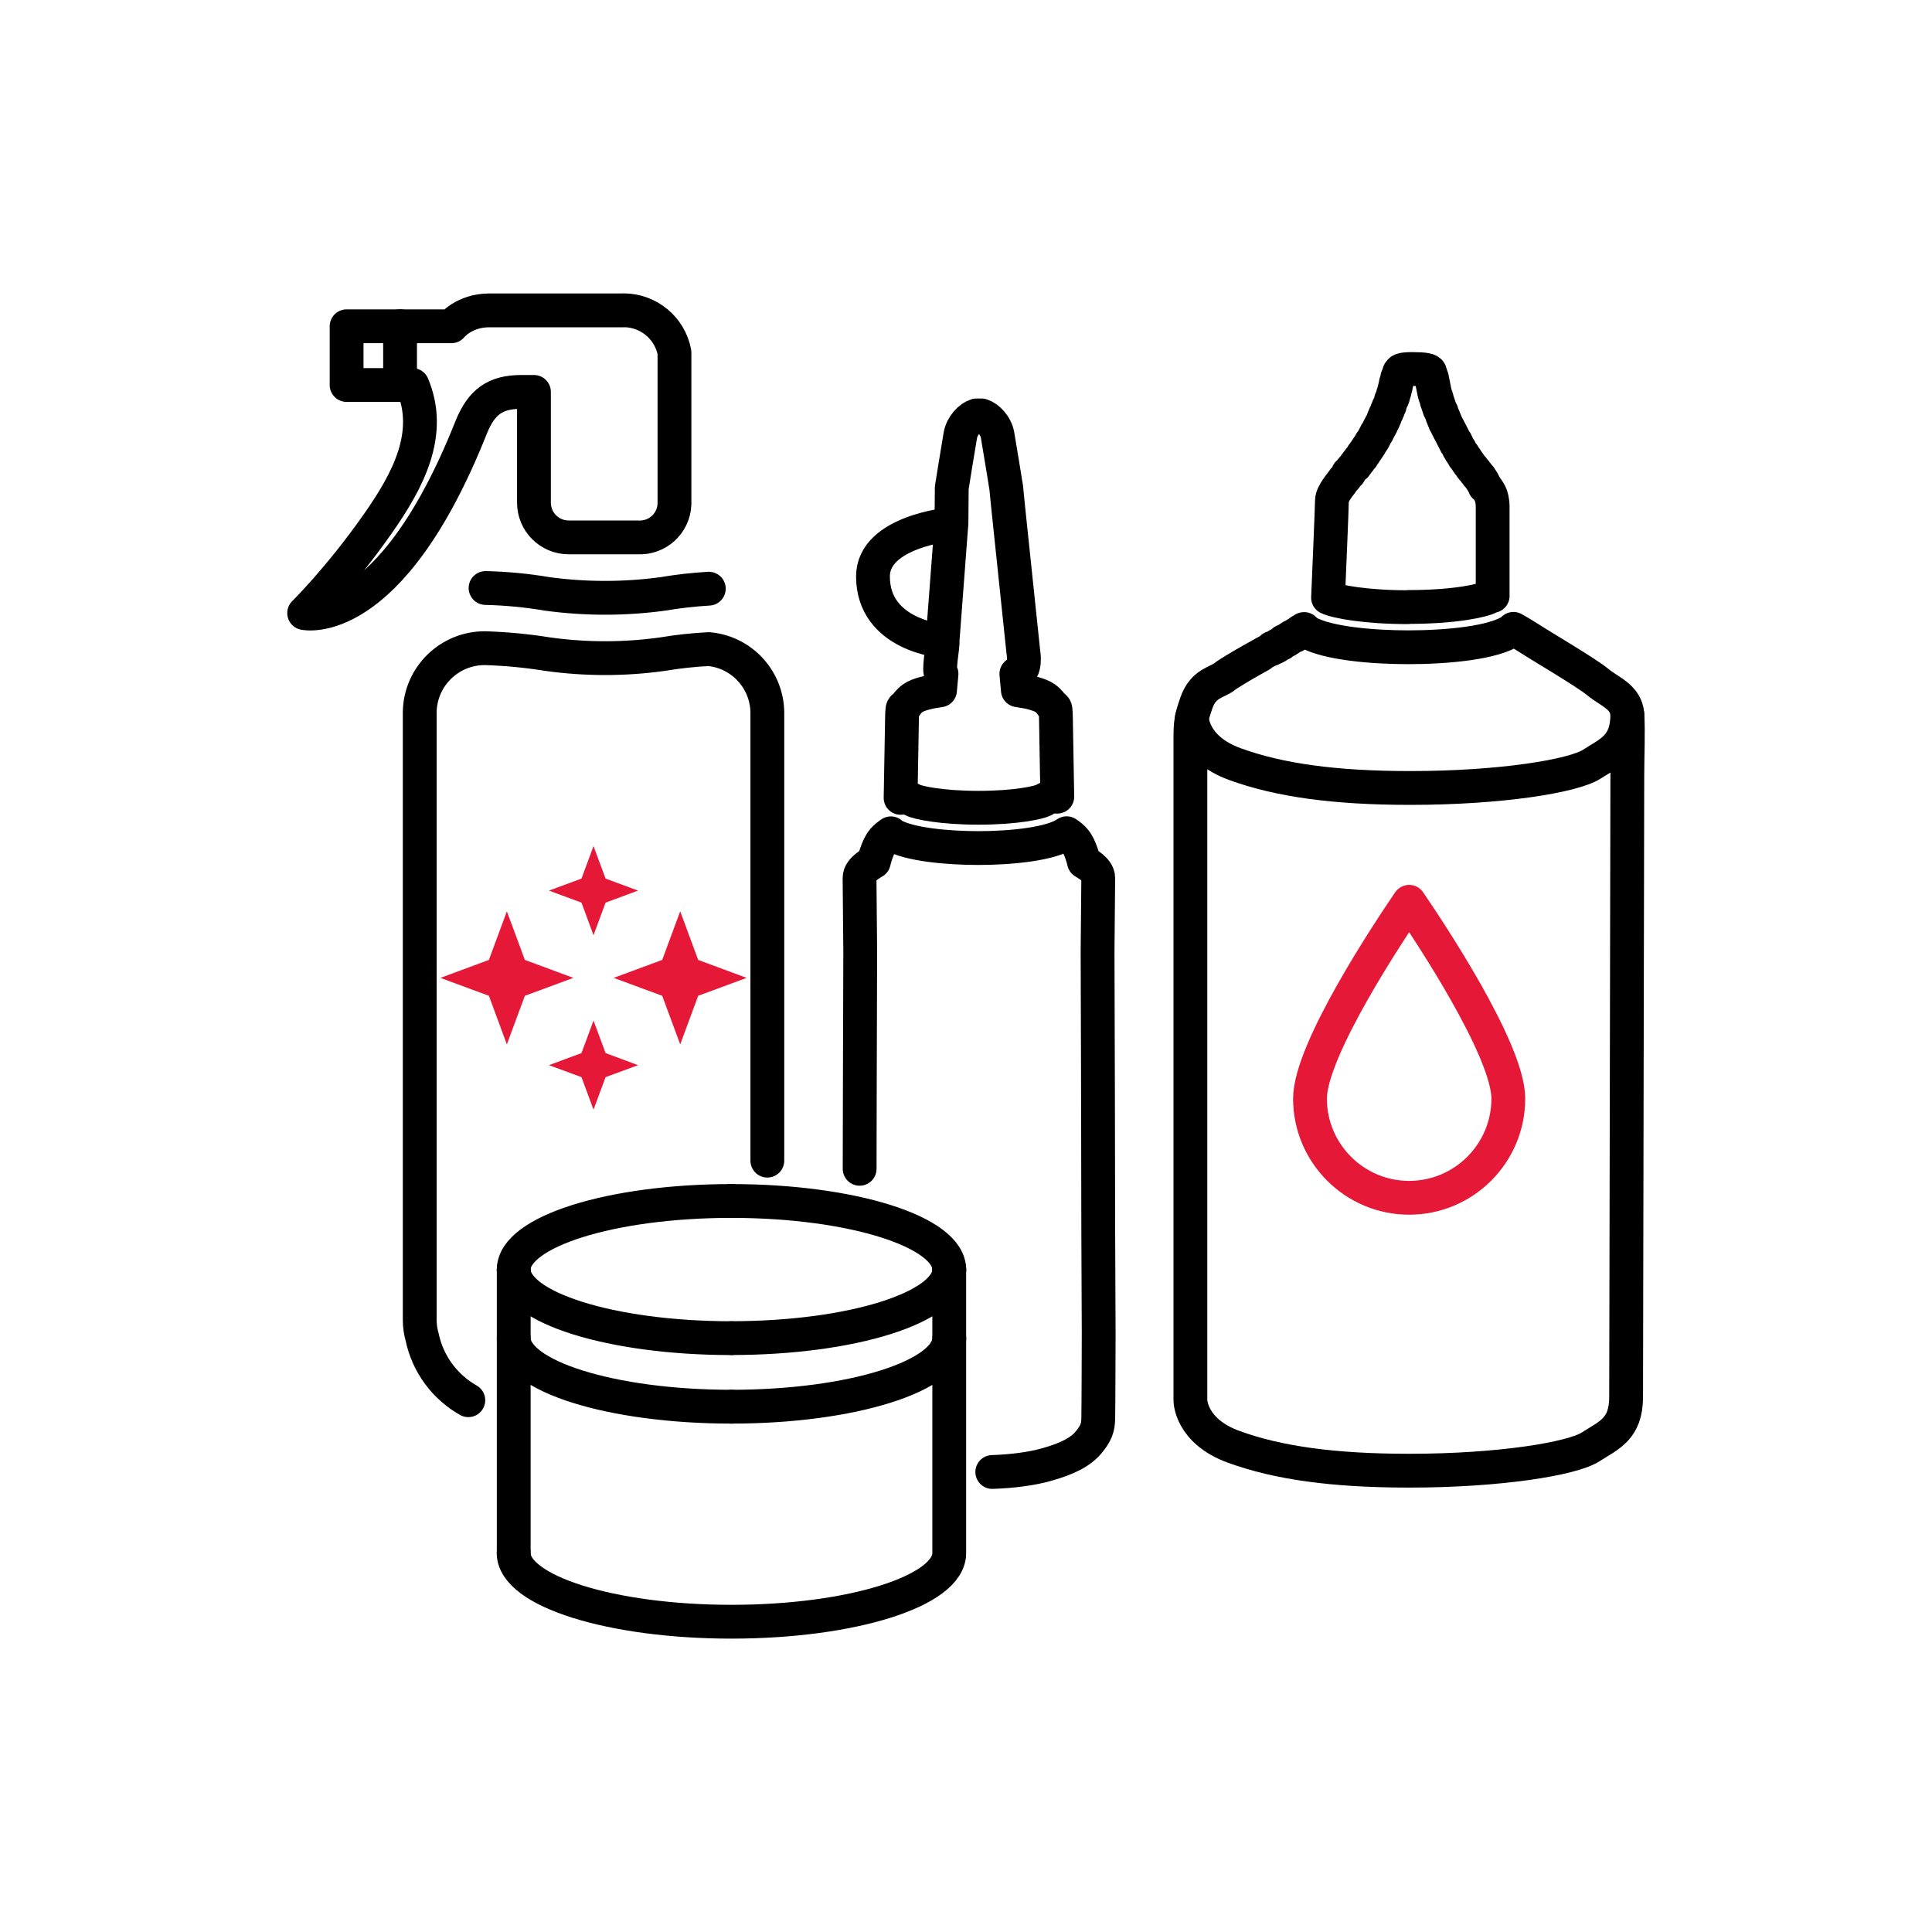 <svg viewBox="0 0 400 400" height="400" width="400" xmlns="http://www.w3.org/2000/svg" id="a">
  <defs>
    <style>
      .cls-1 {
        fill: #e51937;
      }

      .cls-2 {
        stroke: #e51937;
      }

      .cls-2, .cls-3, .cls-4 {
        fill: none;
        stroke-linecap: round;
        stroke-linejoin: round;
        stroke-width: 7px;
      }

      .cls-3 {
        fill-rule: evenodd;
      }

      .cls-3, .cls-4 {
        stroke: #000;
      }
    </style>
  </defs>
  <g>
    <path d="M205.44,304.76c4.43-.15,8.24-.71,10.97-1.46,4.82-1.32,7.37-2.77,8.97-4.67,1.59-1.92,1.95-3.07,2-4.87.05-1.83.09-17.66.09-17.66l-.09-21.31-.05-27.12-.09-30.72s.14-14.1.14-15.15-.78-1.76-1.36-2.28c-.6-.49-1.6-1.08-1.6-1.08,0,0-.69-3.1-1.91-4.51-.48-.57-1.09-1.03-1.67-1.42,0,0,0,0,0,0-3.21,2.25-11.55,3.07-18.29,3.07-6.25,0-14.18-.71-17.69-2.69-.17-.1-.26-.24-.41-.36-.56.39-1.15.84-1.62,1.39-1.22,1.41-1.91,4.51-1.91,4.51,0,0-1,.59-1.6,1.08-.59.52-1.36,1.23-1.36,2.28s.14,15.15.14,15.15l-.09,30.72-.03,14.33" class="cls-4"></path>
    <path d="M195.14,132.72c.19.75-1.03,6.6-.21,6.79l-.31,3.41s-.77.14-1.46.24c-.68.08-3.14.64-4.14,1.36-1.01.72-1.36,1.41-1.36,1.41,0,0-.24.17-.54.45-.33.27-.33.46-.37,2.41-.04,1.64-.22,12.75-.29,16.4.84-.1,1.72,0,2.51.44,1,.56,6.01,1.61,13.58,1.61,7.96,0,12.67-1.11,13.6-1.61.84-.6,1.81-.77,2.75-.69-.07-3.88-.25-14.56-.28-16.16-.05-1.95-.05-2.14-.38-2.41-.3-.28-.53-.45-.53-.45,0,0-.36-.69-1.37-1.41-1-.72-3.46-1.28-4.14-1.36-.7-.1-1.46-.24-1.46-.24l-.31-3.41c2.18-.51,1.45-4.43,1.45-4.43l-3.14-29.94-.41-4.14s-1.42-8.83-1.79-10.88c-.36-2.05-2-3.69-3.32-4.1h-1.07c-1.31.4-2.95,2.05-3.32,4.1-.37,2.05-1.78,10.88-1.78,10.88l-.06,7.52M196.97,108.52l-1.83,24.2s-14.4-1.13-14.4-13.38c0-9.38,16.23-10.82,16.23-10.82" class="cls-4"></path>
  </g>
  <g>
    <path d="M151.45,277.04c24.9,0,45.09-6.36,45.09-14.2" class="cls-4"></path>
    <path d="M106.36,262.85c0,7.84,20.19,14.2,45.09,14.2" class="cls-4"></path>
    <path d="M151.45,248.65c-24.9,0-45.09,6.36-45.09,14.2" class="cls-4"></path>
    <path d="M196.53,262.85c0-7.84-20.19-14.2-45.09-14.2" class="cls-4"></path>
    <path d="M151.45,291.24c24.9,0,45.09-6.36,45.09-14.2" class="cls-4"></path>
    <path d="M106.36,277.04c0,7.84,20.19,14.2,45.09,14.2" class="cls-4"></path>
    <path d="M106.36,321.56v-58.71" class="cls-4"></path>
    <path d="M196.53,262.85v58.71c0,7.84-20.19,14.2-45.09,14.2s-45.09-6.36-45.09-14.2" class="cls-4"></path>
  </g>
  <g>
    <path d="M291.6,125.67c9.93,0,15.64-1.4,16.72-2.04.22-.14.48-.17.72-.25v-18.36c0-2.76-1.03-3.5-1.38-4.16-.09-.05-.19-.09-.28-.14v-.28h-.13v-.27l-.28-.27v-.28l-.27-.14v-.27l-.27-.14v-.28c-.19-.14-.37-.27-.56-.41v-.27c-.15-.1-.28-.19-.42-.28v-.27c-.18-.14-.36-.27-.56-.42v-.27c-.13-.09-.27-.19-.41-.27l-.14-.42c-.09-.05-.19-.09-.28-.14v-.27c-.09-.05-.19-.09-.28-.14-.04-.14-.09-.28-.13-.42h-.15v-.27c-.14-.09-.27-.19-.41-.27-.05-.19-.1-.37-.15-.56l-.27-.14c-.04-.14-.09-.28-.14-.42h-.14c-.04-.18-.09-.36-.14-.55-.1-.05-.19-.1-.27-.14-.1-.28-.19-.56-.28-.83-.09-.05-.18-.1-.27-.15v-.41c-.1-.04-.19-.09-.28-.14v-.28l-.28-.27v-.27h-.13v-.28h-.15v-.27h-.14v-.27h-.14v-.27h-.14v-.28h-.15v-.27h-.13v-.27h-.15v-.28h-.14c-.05-.18-.09-.36-.14-.55h-.14v-.27h-.15v-.42h-.13v-.27h-.15v-.42h-.14v-.27h-.14c-.05-.27-.1-.55-.14-.83h-.15c-.04-.19-.09-.37-.13-.55h-.15v-.42h-.14v-.41h-.14v-.42h-.14v-.41h-.15v-.56h-.13v-.41h-.15v-.42h-.14v-.56h-.14v-.69h-.14v-.7h-.14v-.7h-.14v-.7c-.15-.41-.28-.83-.42-1.24,0-.49-1.19-.7-3.61-.7s-2.51.28-2.77.7c-.09.43-.3.77-.41,1.11-.05.37-.1.74-.15,1.11h-.14v.7h-.14v.56h-.14v.55h-.14v.42h-.14v.56h-.15v.41h-.14v.27h-.14c-.1.42-.19.83-.28,1.25h-.14v.27h-.15v.42h-.14v.27h-.14v.41h-.14c-.05.19-.1.37-.14.56h-.14v.41h-.15v.28h-.14v.41h-.14c-.1.28-.19.56-.27.83h-.14v.27h-.14v.27h-.15v.28h-.14c-.1.27-.19.55-.28.83-.1.05-.19.09-.27.14v.27l-.28.27v.28h-.14v.27h-.14v.27h-.14c-.05.15-.1.28-.14.42-.1.05-.19.1-.28.14-.05.19-.09.37-.14.56-.1.05-.19.09-.27.14v.27c-.1.05-.19.1-.28.14v.28c-.09.05-.19.09-.28.14v.27c-.09.05-.19.1-.27.14v.28c-.14.09-.28.19-.42.27-.05.19-.09.37-.14.56-.09.04-.19.09-.28.14v.14c-.09.05-.19.1-.27.14v.27c-.15.1-.28.19-.42.28v.27c-.14.09-.28.19-.41.27v.28c-.1.05-.19.09-.28.14-.3.32-.85.91-.97,1.38h-.27c-.21.78-.88,1.22-1.25,1.81-.04.19-2.08,2.39-2.08,3.88,0,1.32-.66,16.74-.8,20.09,1.67.81,7.8,1.96,16.52,1.96" class="cls-3"></path>
    <path d="M336.92,147.88c-.25-3.62-3.78-4.71-6.11-6.66-2.32-1.94-11.42-7.25-14.56-9.29-1-.65-1.99-1.21-2.91-1.73-.1.1-.16.21-.28.29-3.69,2.6-13.51,3.52-21.47,3.52-7.4,0-16.76-.81-20.82-3.11-.3-.18-.52-.43-.76-.67-.03,0-.06.02-.1.03-.04.09-.09.19-.14.27h-.27v.15h-.28c-.09.14-.18.27-.27.41-.19.05-.37.09-.55.14-.1.14-.19.27-.28.41-.23.05-.47.1-.7.14-.05.1-.1.19-.14.28h-.28c-.05.1-.1.19-.14.27h-.27c-.05.1-.1.19-.14.27-.24.05-.47.1-.7.15-.14.19-.28.37-.42.55-.27.1-.55.19-.83.28-.05.09-.09.19-.14.27h-.27v.14h-.28v.14h-.42c-.05.1-.1.19-.14.27-.19.05-8.22,4.48-9.71,5.69-1.5,1.22-4.41,1.31-5.83,5.41-1.42,4.1-1.25,4.1-1.25,11.65v132.77s-.03,6.38,9.02,9.65c9.04,3.28,20.43,4.92,36.26,4.92,18.79,0,33.79-2.48,37.57-4.92,3.78-2.43,7.36-3.67,7.36-10.35s.25-124.43.25-128.61.24-9.14,0-12.76" class="cls-3"></path>
    <path d="M291.75,186.71c-4.03,5.89-20.53,30.64-20.53,40.75,0,11.32,9.21,20.53,20.53,20.53s20.53-9.21,20.53-20.53c0-10.11-16.5-34.86-20.53-40.75Z" class="cls-2"></path>
    <path d="M246.78,148.59s-.09,6.36,8.95,9.63c9.04,3.28,20.43,4.92,36.26,4.92,18.79,0,33.79-2.48,37.57-4.92,3.78-2.43,7.36-3.67,7.36-10.35" class="cls-3"></path>
  </g>
  <g>
    <path d="M129.15,64.26h-27.86c-5.25,0-7.83,3.29-7.83,3.29h-21.7v12.16h13.63c4.25,10.11-.89,19.76-7.19,28.75-7.94,11.32-15.23,18.47-15.23,18.47,0,0,17.74,4.02,34.64-38.6,2.1-5.07,4.86-7.19,10.35-7.19h2.59v22.93c0,3.97,3.21,7.19,7.19,7.19h14.37c3.97.2,7.34-2.85,7.53-6.83v-31.49c-.97-5.04-5.37-8.68-10.49-8.7h.01Z" class="cls-4"></path>
    <g>
      <path d="M158.87,240.3v-92.71c-.04-6.86-5.27-12.57-12.11-13.2h0c-3.19.16-6.36.5-9.5,1.03-7.94,1.12-16.01,1.12-23.97,0-4.22-.68-8.48-1.08-12.75-1.22-7.43-.11-13.54,5.84-13.64,13.25v125.89c0,1.19.18,2.36.5,3.5,1.2,5.68,4.78,10.35,9.56,13.06" class="cls-4"></path>
      <path d="M146.75,121.88c-3.19.19-6.36.54-9.5,1.08-7.96,1.08-16.01,1.08-23.97,0-4.22-.72-8.48-1.12-12.75-1.22" class="cls-4"></path>
    </g>
    <line y2="67.54" x2="82.83" y1="79.71" x1="82.83" class="cls-4"></line>
  </g>
  <g>
    <g>
      <polygon points="132.1 220.53 125.38 223.01 122.88 229.74 120.39 223.01 113.65 220.53 120.39 218.03 122.88 211.3 125.38 218.03 132.1 220.53" class="cls-1"></polygon>
      <polygon points="132.1 184.39 125.38 186.88 122.88 193.63 120.39 186.88 113.65 184.39 120.39 181.9 122.88 175.17 125.38 181.9 132.1 184.39" class="cls-1"></polygon>
    </g>
    <g>
      <polygon points="154.58 202.46 144.55 206.17 140.83 216.23 137.1 206.17 127.05 202.46 137.1 198.74 140.83 188.68 144.55 198.74 154.58 202.46" class="cls-1"></polygon>
      <polygon points="118.71 202.46 108.67 206.17 104.94 216.23 101.22 206.17 91.18 202.46 101.22 198.74 104.94 188.68 108.67 198.74 118.71 202.46" class="cls-1"></polygon>
    </g>
  </g>
</svg>
